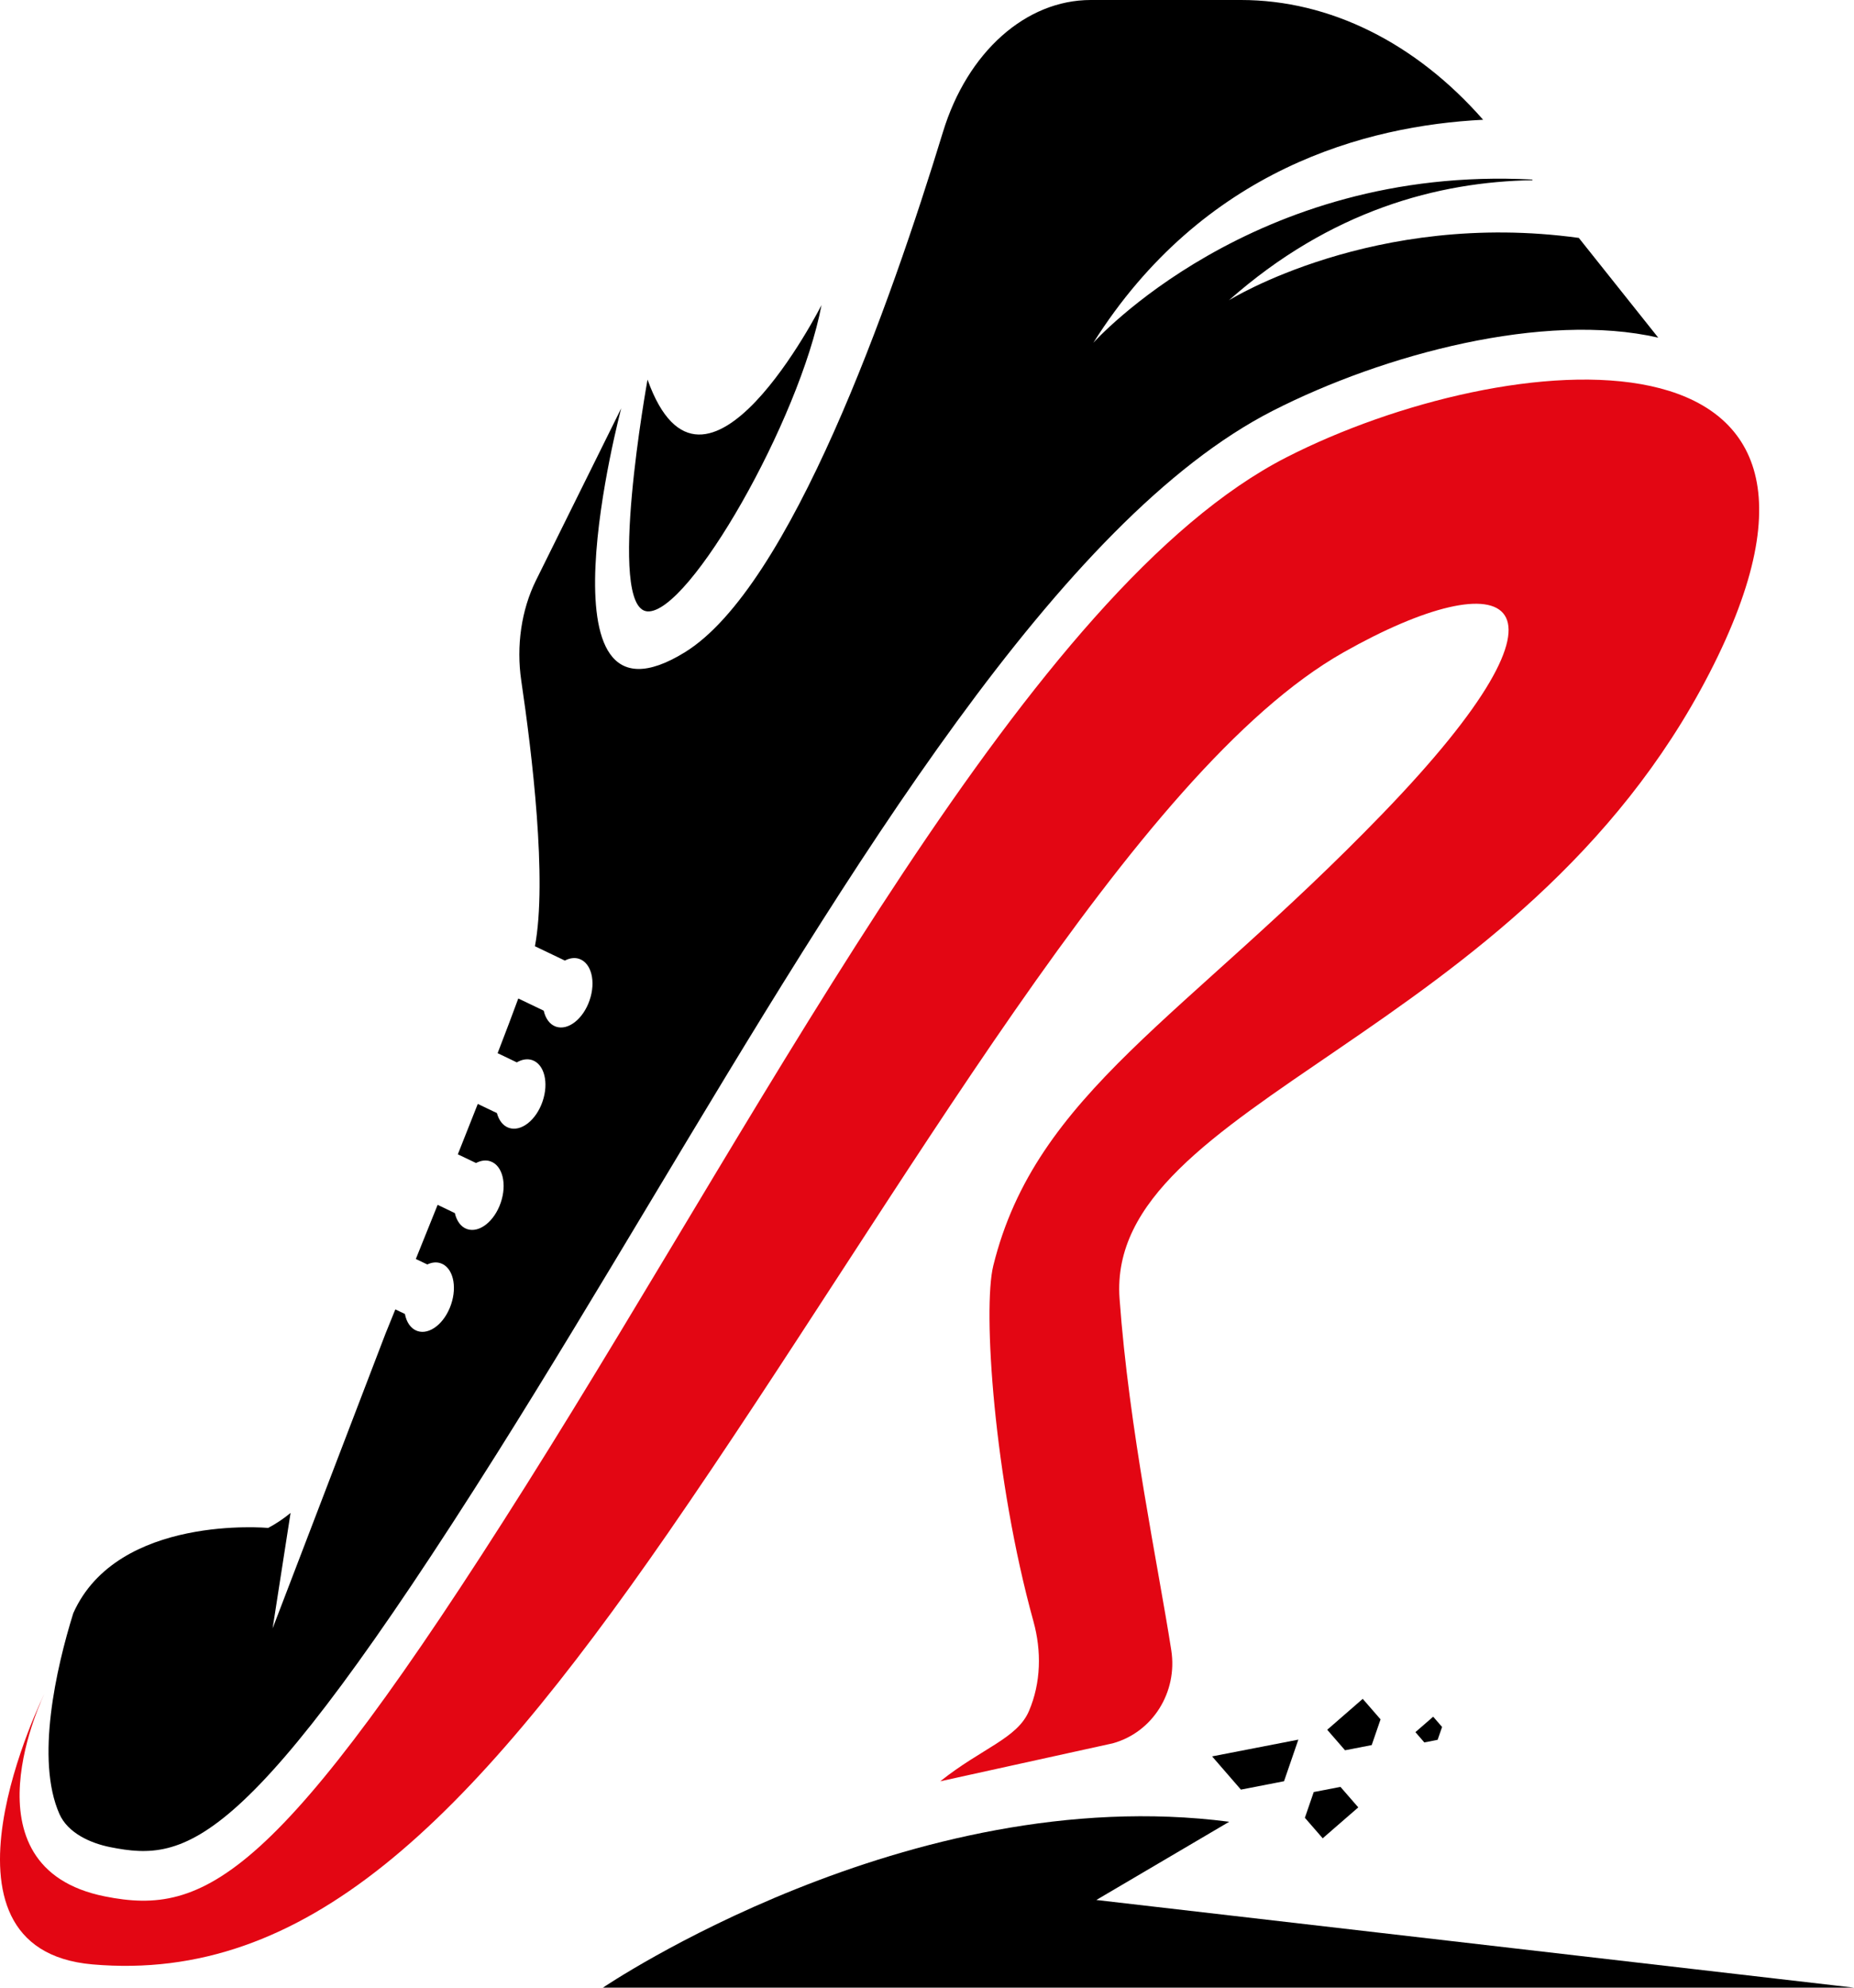 <?xml version="1.0" encoding="UTF-8"?>
<svg width="312.14" height="334.43" version="1.1" viewBox="0 0 312.14 334.43" xml:space="preserve" xmlns="http://www.w3.org/2000/svg" xmlns:cc="http://creativecommons.org/ns#" xmlns:dc="http://purl.org/dc/elements/1.1/" xmlns:rdf="http://www.w3.org/1999/02/22-rdf-syntax-ns#">
<style type="text/css">
	.st0{fill:#E30613;}
</style>









<path d="m109.02 63.87s-7.01 38.59 0 39 25.6-32.16 29.29-51.54c0 0-19.8 39.09-29.29 12.54z"/>
<path class="st0" d="m216.62 76.93c-43.16 22.02-86.15 106.48-128.04 172.96-41.88 66.48-54.09 72.55-70.91 69.19-24.63-4.91-10.13-34.23-10.13-34.23s-21.47 43.11 8.05 45.67c35.73 3.1 62.89-23.51 96.9-72.62 39.29-56.75 78.5-128.23 113.69-148.13 27.71-15.67 42.53-10.02 6.53 27.2-33.18 34.32-58.3 46.89-65.48 75.99-1.8 7.3 0.12 35.85 6.76 59.84 1.38 4.98 1.28 10.33-0.75 15.08-1.98 4.64-7.93 6.24-14.94 11.83l29.05-6.39c6.7-1.85 10.94-8.59 9.85-15.64-2.17-14-7.13-37.26-8.71-59.19-2.39-33.24 67.61-43.7 99.32-105.25 31.72-61.55-34.36-55.1-71.19-36.31z"/>
<path d="m265.81 40.03c-34.5-4.74-58.9 10.49-58.9 10.49 17.07-15.11 35.24-19.95 51.13-20.2l-0.09-0.11c-47.12-2.49-73.88 27.47-73.88 27.47 18.46-29.26 45.95-36.54 65.63-37.53-11.34-12.92-25.78-20.15-40.78-20.15h-25.28c-10.92 0-20.77 8.75-24.88 22.2-8.8 28.78-25.68 76.6-43.46 87.55-25.84 15.92-10.71-41.05-10.71-41.05l-14.36 28.97c-2.46 4.97-3.33 11.02-2.47 16.85 1.8 12.14 4.4 33.57 2.3 44.69l5.04 2.41c0.81-0.42 1.66-0.55 2.43-0.28 2.04 0.7 2.82 3.82 1.73 6.97-1.08 3.15-3.62 5.13-5.66 4.43-1.05-0.36-1.76-1.37-2.06-2.69l-4.28-2.05c-0.96 2.62-2.14 5.73-3.48 9.2l3.23 1.55c0.86-0.5 1.77-0.66 2.6-0.38 2.04 0.7 2.82 3.82 1.73 6.97-1.08 3.15-3.62 5.13-5.66 4.43-1-0.34-1.69-1.27-2.02-2.49l-3.22-1.54c-1.07 2.73-2.2 5.57-3.36 8.48l3.06 1.46c0.81-0.42 1.66-0.55 2.43-0.28 2.04 0.7 2.82 3.82 1.73 6.97-1.08 3.15-3.62 5.13-5.66 4.43-1.05-0.36-1.76-1.37-2.06-2.69l-2.9-1.39c-1.22 3.04-2.45 6.09-3.67 9.11l1.93 0.92c0.76-0.36 1.54-0.45 2.26-0.2 2.04 0.7 2.82 3.82 1.73 6.97-1.08 3.15-3.62 5.13-5.66 4.43-1.1-0.38-1.83-1.46-2.1-2.87l-1.61-0.77c-0.56 1.38-1.12 2.75-1.66 4.09l-19 49.58 3.02-19.42c-1.19 0.98-2.45 1.82-3.77 2.52 0 0-25.36-2.34-32.81 14.34-2.9 9.3-6.37 24.66-2.34 33.78 1.44 3.26 5.3 4.94 8.56 5.59 12.88 2.56 22.92 0.73 65.14-66.29 8.52-13.53 17.28-28.12 25.75-42.23 33.89-56.46 68.93-114.85 104.86-133.17 18.67-9.52 45.66-16.69 64.87-12.29z"/>
<path d="m101.51 334.43s51.47-34.92 105.44-27.91l-22.37 13.16 127.56 14.75z"/>
<g transform="translate(-641.98 -269.23)">
	<polygon points="850.9 570.34 846.05 564.75 860.57 561.93 858.16 568.93"/>
	<polygon points="872.92 562.85 868.43 563.72 865.43 560.27 871.41 555.07 874.41 558.52"/>
	<polygon points="870.66 573.33 864.67 578.53 861.67 575.08 863.16 570.75 867.66 569.88"/>
	<polygon points="884.02 561.96 881.78 562.4 880.28 560.67 883.27 558.07 884.77 559.8"/>
</g>
</svg>
